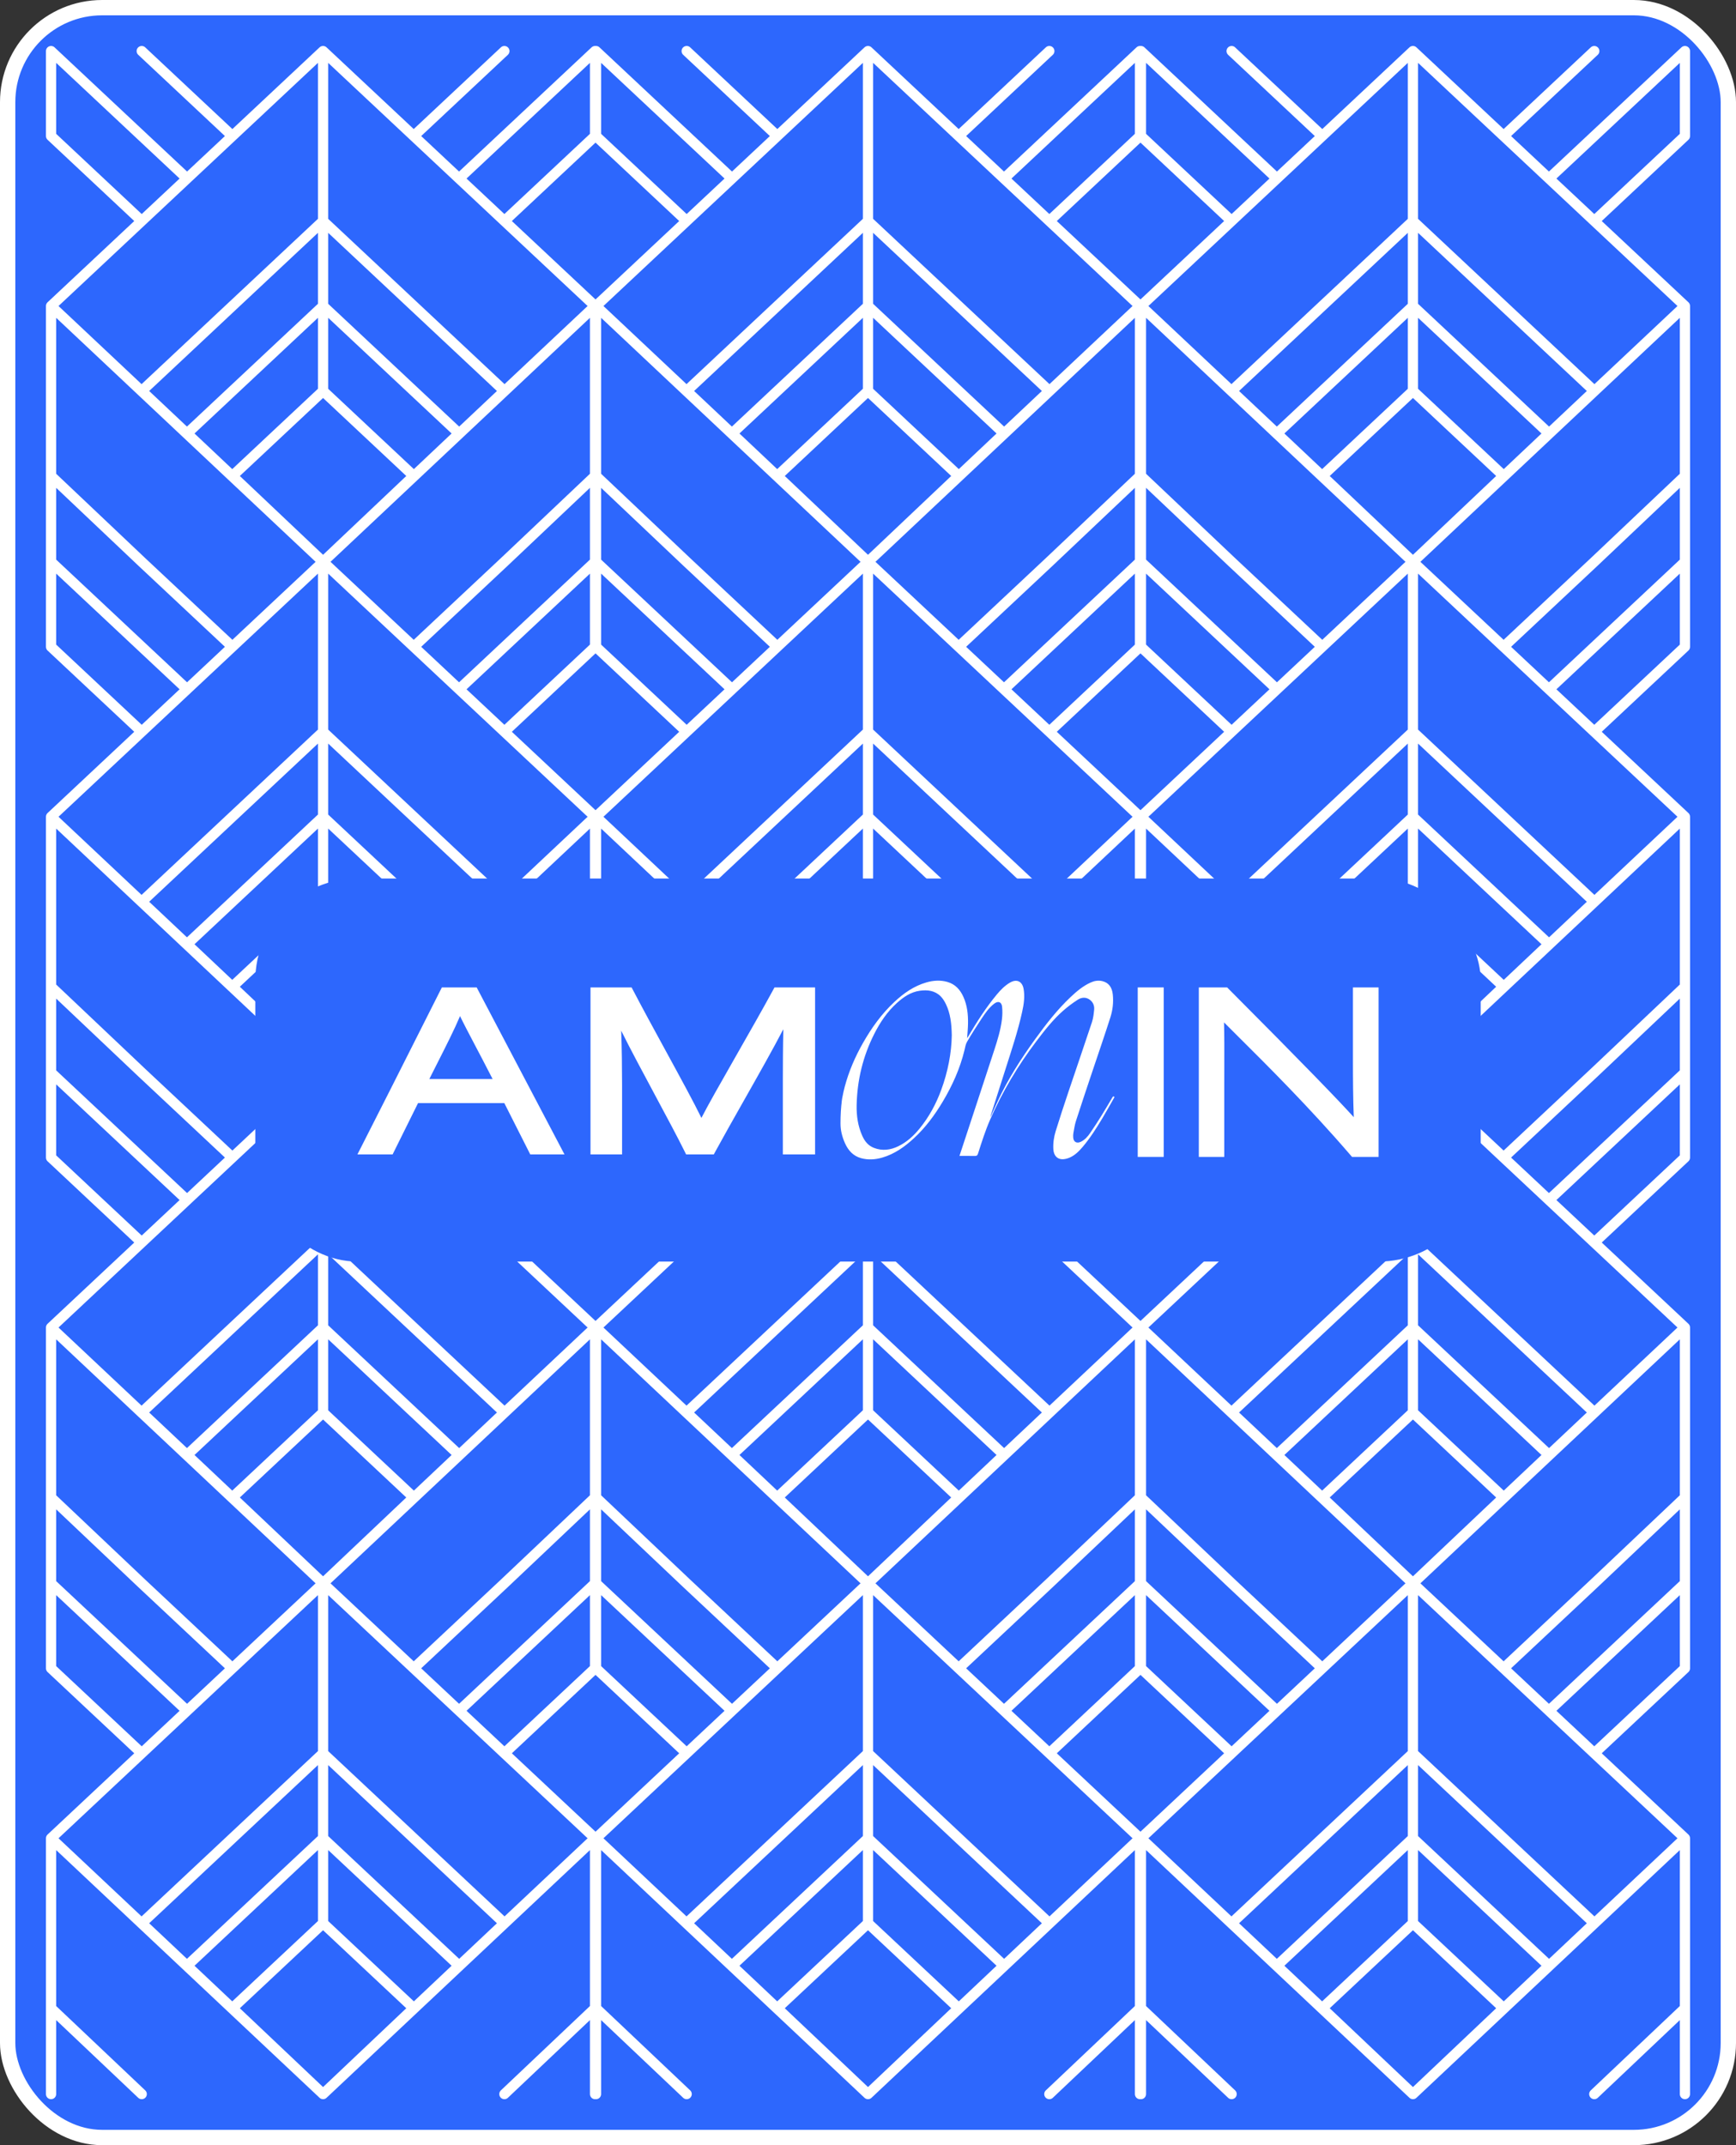 <?xml version="1.0" encoding="UTF-8"?> <svg xmlns="http://www.w3.org/2000/svg" width="340" height="420" viewBox="0 0 340 420" fill="none"><rect x="0" y="0" width="340" height="420" fill="#333333" stroke="none"/><rect x="1.5" y="1.5" width="337" height="417" rx="18.5" fill="#2D67FD"></rect><rect x="1.5" y="1.5" width="337" height="417" rx="18.5" stroke="white" stroke-width="3"></rect><path d="M63.272 10L10 59.913M63.272 10L116.543 59.913M63.272 10L63.272 76.551M10 59.913L27.757 43.276L10 26.638L10 10L36.636 34.957L10 59.913ZM10 59.913L45.514 26.638L27.757 10M10 59.913L63.272 110M10 59.913V110M116.543 59.913L98.786 43.276L116.543 26.638V10L89.908 34.957L116.543 59.913ZM116.543 59.913L81.029 26.638L98.786 10M116.543 59.913L63.272 110M116.543 59.913L116.543 110M63.272 110L81.029 93.189L63.272 76.551M63.272 110L45.514 93.189L63.272 76.551M63.272 110L89.908 84.87L63.272 59.913L36.636 84.87L63.272 110ZM63.272 110L98.786 76.551L63.272 43.276L27.757 76.551L63.272 110ZM63.272 110L10 159.913M63.272 110L116.543 159.913M63.272 110V176.551M10 110L36.636 134.957L10 159.913M10 110L10 126.638L27.757 143.276L10 159.913M10 93.189L27.757 110L45.514 126.638L10 159.913M116.543 110L89.908 134.957L116.543 159.913M116.543 110L116.543 126.638L98.786 143.276L116.543 159.913M116.543 93.189L98.786 110L81.029 126.638L116.543 159.913M10 210L36.636 234.957L10 259.913M10 210L10 226.638L27.757 243.276L10 259.913M10 210L10 159.913M63.272 210L10 259.913M63.272 210L116.543 259.913M63.272 210L63.272 276.551M63.272 210L116.543 159.913M63.272 210L10 159.913M63.272 210L81.029 193.189L63.272 176.551M63.272 210L45.514 193.189L63.272 176.551M63.272 210L89.908 184.87L63.272 159.913L36.636 184.87L63.272 210ZM63.272 210L98.786 176.551L63.272 143.276L27.757 176.551L63.272 210ZM10 259.913L45.514 226.638L27.757 210L10 193.189M10 259.913L63.272 310M10 259.913V310M116.543 210L89.908 234.957L116.543 259.913M116.543 210V226.638L98.786 243.276L116.543 259.913M116.543 210V159.913M116.543 259.913L81.029 226.638L98.786 210L116.543 193.189M116.543 259.913L63.272 310M116.543 259.913L116.543 310M63.272 310L81.029 293.189L63.272 276.551M63.272 310L45.514 293.189L63.272 276.551M63.272 310L89.908 284.87L63.272 259.913L36.636 284.87L63.272 310ZM63.272 310L98.786 276.551L63.272 243.276L27.757 276.551L63.272 310ZM63.272 310L10 359.913M63.272 310L116.543 359.913M63.272 310V376.551M10 310L36.636 334.957L10 359.913M10 310L10 326.638L27.757 343.276L10 359.913M10 293.189L27.757 310L45.514 326.638L10 359.913M116.543 310L89.908 334.957L116.543 359.913M116.543 310L116.543 326.638L98.786 343.276L116.543 359.913M116.543 293.189L98.786 310L81.029 326.638L116.543 359.913M170 10L116.728 59.913M170 10L223.272 59.913M170 10L170 76.551M116.728 59.913L134.486 43.276L116.728 26.638V10L143.364 34.957L116.728 59.913ZM116.728 59.913L152.243 26.638L134.486 10M116.728 59.913L170 110M116.728 59.913V110M223.272 59.913L205.514 43.276L223.272 26.638V10L196.636 34.957L223.272 59.913ZM223.272 59.913L187.757 26.638L205.514 10M223.272 59.913L170 110M223.272 59.913L223.272 110M170 110L187.757 93.189L170 76.551M170 110L152.243 93.189L170 76.551M170 110L196.636 84.87L170 59.913L143.364 84.87L170 110ZM170 110L205.514 76.551L170 43.276L134.486 76.551L170 110ZM170 110L116.728 159.913M170 110L223.272 159.913M170 110V176.551M116.728 110L143.364 134.957L116.728 159.913M116.728 110L116.728 126.638L134.486 143.276L116.728 159.913M116.728 93.189L134.486 110L152.243 126.638L116.728 159.913M223.272 110L196.636 134.957L223.272 159.913M223.272 110L223.272 126.638L205.514 143.276L223.272 159.913M223.272 93.189L205.514 110L187.757 126.638L223.272 159.913M116.728 210L143.364 234.957L116.728 259.913M116.728 210V226.638L134.486 243.276L116.728 259.913M116.728 210L116.728 159.913M170 210L116.728 259.913M170 210L223.272 259.913M170 210L170 276.551M170 210L223.272 159.913M170 210L116.728 159.913M170 210L187.757 193.189L170 176.551M170 210L152.243 193.189L170 176.551M170 210L196.636 184.87L170 159.913L143.364 184.87L170 210ZM170 210L205.514 176.551L170 143.276L134.486 176.551L170 210ZM116.728 259.913L152.243 226.638L134.486 210L116.728 193.189M116.728 259.913L170 310M116.728 259.913V310M223.272 210L196.636 234.957L223.272 259.913M223.272 210V226.638L205.514 243.276L223.272 259.913M223.272 210V159.913M223.272 259.913L187.757 226.638L205.514 210L223.272 193.189M223.272 259.913L170 310M223.272 259.913L223.272 310M170 310L187.757 293.189L170 276.551M170 310L152.243 293.189L170 276.551M170 310L196.636 284.87L170 259.913L143.364 284.87L170 310ZM170 310L205.514 276.551L170 243.276L134.486 276.551L170 310ZM170 310L116.728 359.913M170 310L223.272 359.913M170 310V376.551M116.728 310L143.364 334.957L116.728 359.913M116.728 310L116.728 326.638L134.486 343.276L116.728 359.913M116.728 293.189L134.486 310L152.243 326.638L116.728 359.913M223.272 310L196.636 334.957L223.272 359.913M223.272 310L223.272 326.638L205.514 343.276L223.272 359.913M223.272 293.189L205.514 310L187.757 326.638L223.272 359.913M276.728 10L223.457 59.913M276.728 10L330 59.913M276.728 10V76.551M223.457 59.913L241.214 43.276L223.457 26.638V10L250.092 34.957L223.457 59.913ZM223.457 59.913L258.971 26.638L241.214 10M223.457 59.913L276.728 110M223.457 59.913V110M330 59.913L312.243 43.276L330 26.638V10L303.364 34.957L330 59.913ZM330 59.913L294.486 26.638L312.243 10M330 59.913L276.728 110M330 59.913L330 110M276.728 110L294.486 93.189L276.728 76.551M276.728 110L258.971 93.189L276.728 76.551M276.728 110L303.364 84.87L276.728 59.913L250.092 84.87L276.728 110ZM276.728 110L312.243 76.551L276.728 43.276L241.214 76.551L276.728 110ZM276.728 110L223.457 159.913M276.728 110L330 159.913M276.728 110V176.551M223.457 110L250.092 134.957L223.457 159.913M223.457 110V126.638L241.214 143.276L223.457 159.913M223.457 93.189L241.214 110L258.971 126.638L223.457 159.913M330 110L303.364 134.957L330 159.913M330 110L330 126.638L312.243 143.276L330 159.913M330 93.189L312.243 110L294.486 126.638L330 159.913M223.457 210L250.092 234.957L223.457 259.913M223.457 210V226.638L241.214 243.276L223.457 259.913M223.457 210V159.913M276.728 210L223.457 259.913M276.728 210L330 259.913M276.728 210V276.551M276.728 210L330 159.913M276.728 210L223.457 159.913M276.728 210L294.486 193.189L276.728 176.551M276.728 210L258.971 193.189L276.728 176.551M276.728 210L303.364 184.87L276.728 159.913L250.092 184.87L276.728 210ZM276.728 210L312.243 176.551L276.728 143.276L241.214 176.551L276.728 210ZM223.457 259.913L258.971 226.638L241.214 210L223.457 193.189M223.457 259.913L276.728 310M223.457 259.913V310M330 210L303.364 234.957L330 259.913M330 210V226.638L312.243 243.276L330 259.913M330 210V159.913M330 259.913L294.486 226.638L312.243 210L330 193.189M330 259.913L276.728 310M330 259.913L330 310M276.728 310L294.486 293.189L276.728 276.551M276.728 310L258.971 293.189L276.728 276.551M276.728 310L303.364 284.87L276.728 259.913L250.092 284.87L276.728 310ZM276.728 310L312.243 276.551L276.728 243.276L241.214 276.551L276.728 310ZM276.728 310L223.457 359.913M276.728 310L330 359.913M276.728 310V376.551M223.457 310L250.092 334.957L223.457 359.913M223.457 310V326.638L241.214 343.276L223.457 359.913M223.457 293.189L241.214 310L258.971 326.638L223.457 359.913M330 310L303.364 334.957L330 359.913M330 310L330 326.638L312.243 343.276L330 359.913M330 293.189L312.243 310L294.486 326.638L330 359.913M10 359.913L63.272 410M10 359.913V410M116.543 359.913L63.272 410M116.543 359.913L116.543 410M63.272 410L81.029 393.189L63.272 376.551M63.272 410L45.514 393.189L63.272 376.551M63.272 410L89.908 384.87L63.272 359.913L36.636 384.87L63.272 410ZM63.272 410L98.786 376.551L63.272 343.276L27.757 376.551L63.272 410ZM10 393.189L27.757 410M116.543 393.189L98.786 410M116.728 359.913L170 410M116.728 359.913V410M223.272 359.913L170 410M223.272 359.913L223.272 410M170 410L187.757 393.189L170 376.551M170 410L152.243 393.189L170 376.551M170 410L196.636 384.87L170 359.913L143.364 384.87L170 410ZM170 410L205.514 376.551L170 343.276L134.486 376.551L170 410ZM116.728 393.189L134.486 410M223.272 393.189L205.514 410M223.457 359.913L276.728 410M223.457 359.913V410M330 359.913L276.728 410M330 359.913L330 410M276.728 410L294.486 393.189L276.728 376.551M276.728 410L258.971 393.189L276.728 376.551M276.728 410L303.364 384.87L276.728 359.913L250.092 384.87L276.728 410ZM276.728 410L312.243 376.551L276.728 343.276L241.214 376.551L276.728 410ZM223.457 393.189L241.214 410M330 393.189L312.243 410" stroke="white" stroke-width="2" stroke-linecap="round" stroke-linejoin="round"></path><rect x="50" y="172" width="240" height="75" rx="20" fill="#2D67FD"></rect><g clip-path="url(#clip0_1030_4058)"><path d="M217.847 214.89C217.134 216.088 216.437 217.292 215.701 218.476C214.991 219.613 214.26 220.738 213.502 221.846C213.029 222.535 212.471 223.165 211.69 223.545C210.873 223.941 210.231 223.57 210.19 222.678C210.178 222.408 210.174 222.129 210.222 221.864C210.373 221.062 210.482 220.242 210.731 219.468C211.776 216.231 212.86 213.007 213.939 209.78C215.12 206.246 216.344 202.725 217.475 199.175C217.933 197.739 218.102 196.232 217.944 194.711C217.794 193.258 217.105 192.378 215.876 192.092C215.089 191.908 214.331 192.039 213.607 192.366C212.1 193.046 210.862 194.099 209.681 195.211C207.054 197.689 204.861 200.526 202.755 203.435C199.99 207.254 197.46 211.209 195.463 215.478C194.974 216.524 194.505 217.577 193.978 218.73C194.007 218.55 194.01 218.476 194.032 218.409C195.005 215.355 195.98 212.301 196.953 209.247C198.123 205.573 199.352 201.916 200.184 198.149C200.517 196.639 200.753 195.114 200.465 193.56C200.255 192.431 199.512 191.839 198.533 192.078C198.27 192.143 198.01 192.26 197.777 192.399C196.784 192.993 195.987 193.802 195.257 194.676C193.111 197.25 191.326 200.063 189.629 202.937C189.561 203.052 189.487 203.163 189.417 203.275C189.478 202.308 189.571 201.367 189.589 200.422C189.621 198.633 189.439 196.873 188.699 195.208C188.068 193.788 187.1 192.698 185.55 192.254C184.176 191.861 182.785 191.956 181.425 192.35C178.991 193.055 176.984 194.468 175.173 196.162C172.676 198.493 170.712 201.227 169.031 204.174C167.483 206.889 166.256 209.736 165.449 212.748C165.132 213.929 164.689 216.067 164.856 216.348C165.022 216.629 164.986 214.826 164.986 214.826L164.967 214.921C164.967 214.921 164.902 215.16 164.904 215.302C164.692 216.854 164.615 218.392 164.615 219.962C164.608 221.324 164.947 222.62 165.503 223.852C166.132 225.25 167.103 226.332 168.648 226.76C170.026 227.141 171.415 227.042 172.775 226.65C175.212 225.947 177.203 224.513 179.022 222.83C181.278 220.745 183.077 218.304 184.64 215.687C186.532 212.518 188.03 209.187 188.899 205.597C189.032 205.048 189.118 204.453 189.396 203.976C190.29 202.45 191.243 200.954 192.22 199.477C192.93 198.403 193.655 197.327 194.7 196.52C195.48 195.918 196.162 196.142 196.264 197.11C196.35 197.926 196.331 198.769 196.23 199.585C195.978 201.639 195.374 203.617 194.732 205.58C192.519 212.357 190.279 219.126 188.052 225.896C188.009 226.025 187.969 226.156 187.917 226.318C188.946 226.318 189.919 226.301 190.892 226.327C191.265 226.338 191.431 226.235 191.548 225.868C192.263 223.621 192.974 221.373 193.922 219.205C196.311 213.747 199.345 208.664 202.947 203.902C204.569 201.756 206.224 199.634 208.262 197.85C209.142 197.078 210.092 196.37 211.079 195.736C211.833 195.25 212.708 195.176 213.482 195.771C214.095 196.243 214.36 196.93 214.292 197.668C214.217 198.502 214.115 199.355 213.855 200.145C212.358 204.668 210.799 209.174 209.283 213.693C208.416 216.277 207.561 218.866 206.757 221.471C206.4 222.625 206.226 223.826 206.303 225.045C206.375 226.177 207 226.937 208.02 226.968C208.511 226.982 209.041 226.845 209.497 226.645C210.54 226.188 211.333 225.393 212.052 224.543C213.523 222.803 214.733 220.885 215.899 218.942C216.722 217.571 217.493 216.171 218.279 214.795C218.028 214.539 217.949 214.726 217.853 214.888L217.847 214.89ZM184.326 213.433C183.324 216.146 181.964 218.668 180.129 220.927C178.966 222.358 177.622 223.602 175.941 224.419C174.411 225.165 172.804 225.375 171.167 224.744C170.047 224.314 169.359 223.452 168.884 222.393C168.026 220.481 167.732 218.458 167.775 216.393C167.879 211.486 169.006 206.809 171.232 202.413C172.366 200.173 173.759 198.09 175.646 196.386C176.936 195.22 178.352 194.227 180.156 193.977C181.667 193.766 183.099 193.947 184.222 195.061C184.663 195.499 185.007 196.068 185.276 196.633C186.129 198.428 186.364 200.357 186.408 202.706C186.358 206.14 185.65 209.842 184.326 213.431V213.433Z" fill="white"></path><path d="M86.538 193.326L86.241 193.915C85.202 195.976 84.076 198.209 82.908 200.524C78.77 208.732 74.08 218.036 70.785 224.485L70 226.021H76.894L81.876 215.973H98.771L103.851 226.021H110.557L93.359 193.326H86.538ZM96.479 211.262H84.083C84.583 210.271 85.06 209.329 85.513 208.432C87.492 204.525 89.02 201.506 90.099 198.94C90.741 200.289 91.674 202.063 92.887 204.37C93.886 206.265 95.088 208.55 96.479 211.264V211.262Z" fill="white"></path><path d="M151.384 193.885C149.294 197.723 146.714 202.241 144.219 206.613C140.985 212.281 138.634 216.416 137.374 218.878C135.899 215.844 133.304 211.09 130.398 205.767C128.202 201.747 125.934 197.59 124.004 193.902L123.703 193.328H115.649V226.023H121.835V212.311C121.835 209.202 121.787 205.244 121.665 201.803C123.479 205.452 125.952 210.061 128.371 214.568C130.6 218.721 132.704 222.644 134.082 225.43L134.376 226.025H139.795L140.099 225.467C141.66 222.602 143.578 219.214 145.606 215.628C148.465 210.58 151.387 205.415 153.414 201.517C153.339 204.967 153.324 208.835 153.324 211.35V226.023H159.636V193.326H151.687L151.382 193.885H151.384Z" fill="white"></path><path d="M227.915 193.326H222.829V226.511H227.915V193.326Z" fill="white"></path><path d="M264.977 193.326V207.533C264.977 211.262 265.001 215.135 265.14 218.735C262.232 215.519 255.6 208.639 240.653 193.643L240.337 193.326H234.791V226.511H239.776V212.122C239.776 211.046 239.778 209.987 239.782 208.948C239.789 205.83 239.796 202.838 239.73 200.175C240.473 200.927 241.452 201.902 242.731 203.174C247.867 208.277 256.462 216.815 264.476 226.138L264.798 226.512H270.002V193.326H264.979H264.977Z" fill="white"></path></g><defs><clipPath id="clip0_1030_4058"><rect width="200" height="35" fill="white" transform="translate(70 192)"></rect></clipPath></defs></svg> 